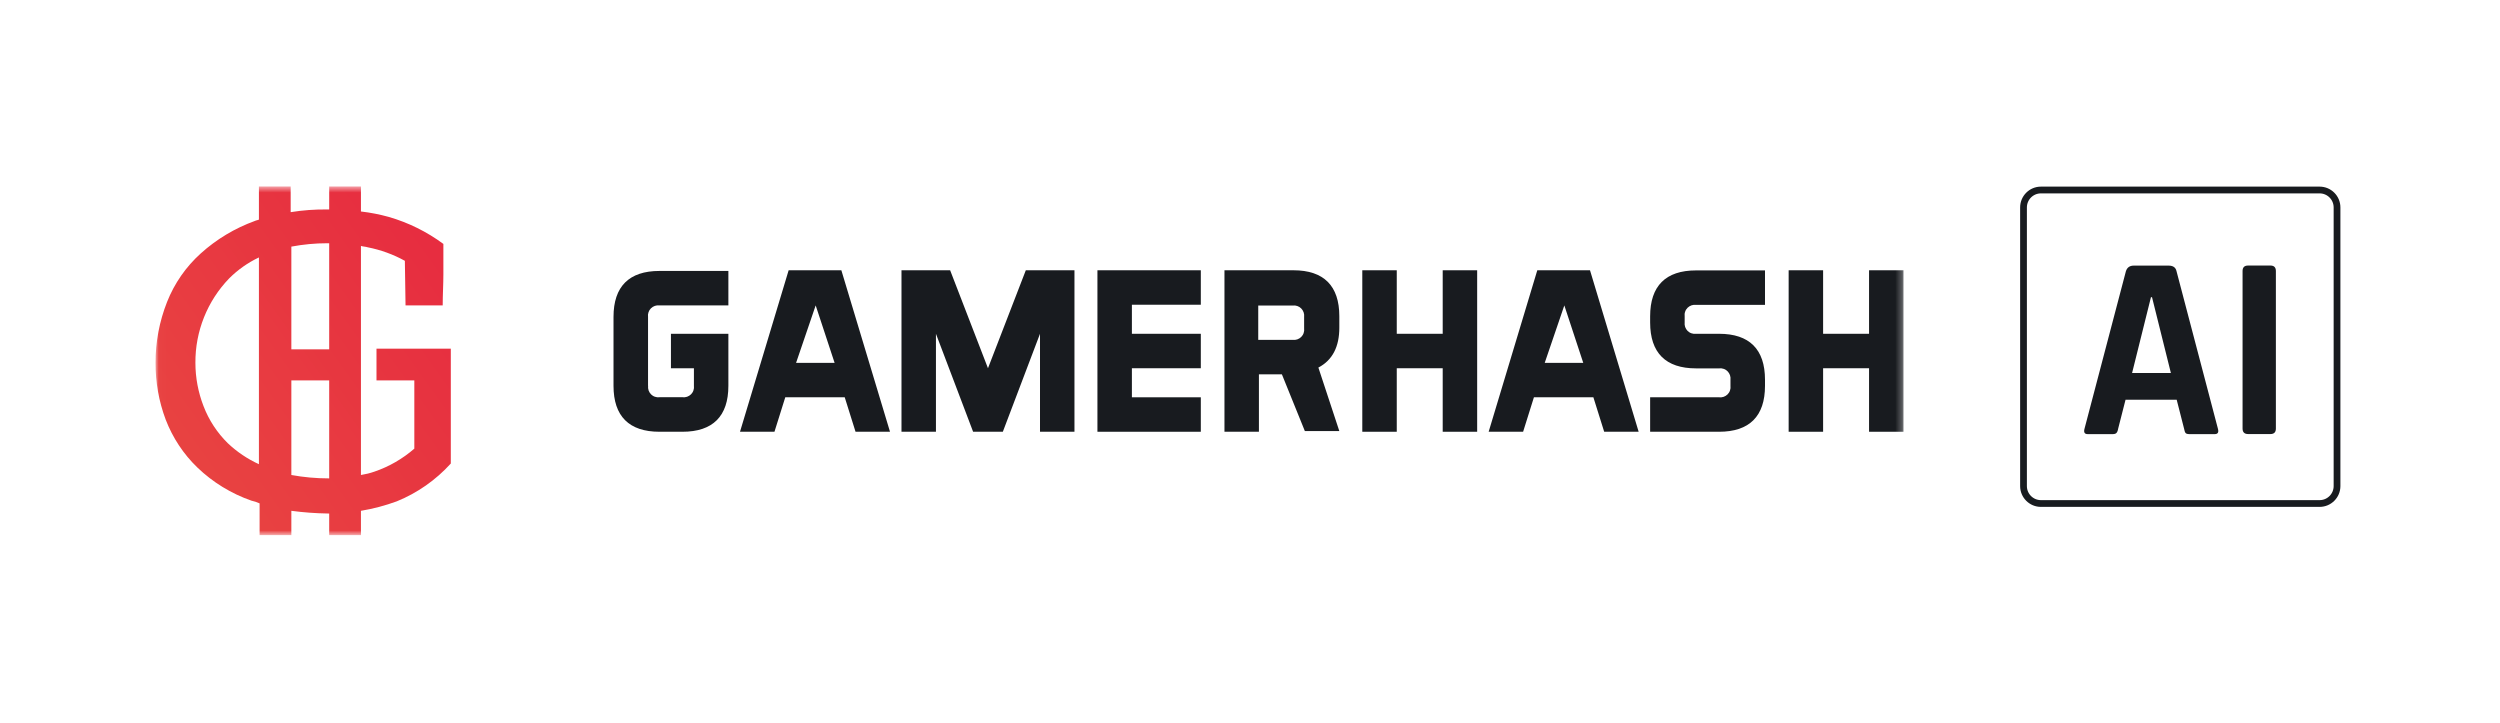<svg width="370" height="107" viewBox="0 0 370 107" fill="none" xmlns="http://www.w3.org/2000/svg">
<mask id="mask0_2127_9772" style="mask-type:luminance" maskUnits="userSpaceOnUse" x="23" y="27" width="259" height="53">
<path d="M281.72 27.6H23.02V79.2H281.72V27.6Z" fill="white"/>
</mask>
<g mask="url(#mask0_2127_9772)">
<path d="M95.92 57.1C95.89 57.33 95.92 57.56 95.99 57.78C96.07 58 96.19 58.2 96.35 58.36C96.51 58.52 96.71 58.65 96.93 58.72C97.15 58.8 97.38 58.82 97.61 58.79H101.01C101.24 58.82 101.47 58.79 101.69 58.72C101.91 58.64 102.11 58.52 102.27 58.36C102.43 58.2 102.56 58 102.63 57.78C102.71 57.56 102.73 57.33 102.7 57.1V54.5H99.3V49.4H107.8V57.1C107.8 61.6 105.5 63.9 101 63.9H97.6C93.1 63.9 90.8 61.6 90.8 57.1V46.9C90.8 42.4 93.1 40.1 97.6 40.1H107.8V45.2H97.6C97.37 45.17 97.14 45.2 96.92 45.27C96.7 45.35 96.5 45.47 96.34 45.63C96.18 45.79 96.05 45.99 95.98 46.21C95.9 46.43 95.88 46.66 95.91 46.89V57.09L95.92 57.1Z" fill="#181B1F"/>
<path d="M131.72 63.9H126.62L125.02 58.8H116.22L114.62 63.9H109.52L116.72 40H124.52L131.72 63.9ZM117.82 53.7H123.52L120.72 45.2L117.82 53.7Z" fill="#181B1F"/>
<path d="M133.42 40H140.62L146.22 54.5L151.82 40H159.02V63.9H153.92V49.4L148.42 63.9H144.02L138.52 49.4V63.9H133.42V40Z" fill="#181B1F"/>
<path d="M177.72 49.4V54.5H167.52V58.8H177.72V63.9H162.42V40H177.72V45.1H167.52V49.4H177.72Z" fill="#181B1F"/>
<path d="M189.72 55.4H186.32V63.9H181.22V40H191.42C195.92 40 198.22 42.3 198.22 46.8V48.5C198.22 51.3 197.22 53.3 195.12 54.4L198.22 63.8H193.12L189.72 55.4ZM186.22 45.2V50.3H191.32C191.55 50.33 191.78 50.3 192 50.23C192.22 50.15 192.42 50.03 192.58 49.87C192.74 49.71 192.87 49.51 192.94 49.29C193.02 49.07 193.04 48.84 193.01 48.61V46.91C193.04 46.68 193.01 46.45 192.94 46.23C192.86 46.01 192.74 45.81 192.58 45.65C192.42 45.49 192.22 45.36 192 45.29C191.78 45.21 191.55 45.19 191.32 45.22H186.22V45.2Z" fill="#181B1F"/>
<path d="M206.72 40V49.4H213.52V40H218.62V63.9H213.52V54.5H206.72V63.9H201.62V40H206.72Z" fill="#181B1F"/>
<path d="M242.52 63.9H237.42L235.82 58.8H227.02L225.42 63.9H220.32L227.52 40H235.32L242.52 63.9ZM228.62 53.7H234.32L231.52 45.2L228.62 53.7Z" fill="#181B1F"/>
<path d="M244.22 63.9V58.8H254.42C254.65 58.83 254.88 58.8 255.1 58.73C255.32 58.65 255.52 58.53 255.68 58.37C255.84 58.21 255.97 58.01 256.04 57.79C256.12 57.57 256.14 57.34 256.11 57.11V56.21C256.14 55.98 256.11 55.75 256.04 55.53C255.96 55.31 255.84 55.11 255.68 54.95C255.52 54.79 255.32 54.66 255.1 54.59C254.88 54.51 254.65 54.49 254.42 54.52H251.02C246.52 54.52 244.22 52.22 244.22 47.72V46.82C244.22 42.32 246.52 40.02 251.02 40.02H261.22V45.12H251.02C250.79 45.09 250.56 45.12 250.34 45.19C250.12 45.27 249.92 45.39 249.76 45.55C249.6 45.71 249.47 45.91 249.4 46.13C249.32 46.35 249.3 46.58 249.33 46.81V47.71C249.3 47.94 249.33 48.17 249.4 48.39C249.48 48.61 249.6 48.81 249.76 48.97C249.92 49.13 250.12 49.26 250.34 49.33C250.56 49.41 250.79 49.43 251.02 49.4H254.42C258.92 49.4 261.22 51.7 261.22 56.2V57.1C261.22 61.6 258.92 63.9 254.42 63.9H244.22Z" fill="#181B1F"/>
<path d="M269.82 40V49.4H276.62V40H281.72V63.9H276.62V54.5H269.82V63.9H264.72V40H269.82Z" fill="#181B1F"/>
<path d="M55.72 51.6V56.3H61.32V66.4C59.59 67.9 57.59 69.06 55.42 69.8C54.77 70.03 54.1 70.19 53.42 70.3V36.4C53.72 36.5 54.12 36.5 54.42 36.6C56.35 36.98 58.2 37.65 59.92 38.6L60.02 45.2H65.52C65.52 43.6 65.62 42.1 65.62 40.6V36.1C63.18 34.3 60.44 32.94 57.52 32.1C56.18 31.73 54.81 31.46 53.42 31.3V27.6H48.72V31H48.42C46.61 30.98 44.8 31.11 43.02 31.4V27.6H38.32V32.5C38.12 32.6 37.92 32.6 37.72 32.7C34.77 33.77 32.05 35.4 29.72 37.5C27.52 39.48 25.81 41.94 24.72 44.7C23.59 47.57 23.01 50.62 23.02 53.7C23.01 56.57 23.51 59.41 24.52 62.1C25.55 64.78 27.15 67.21 29.22 69.2C31.5 71.39 34.23 73.06 37.22 74.1C37.63 74.19 38.04 74.32 38.42 74.5V79.2H43.12V75.6C44.91 75.84 46.71 75.97 48.52 76H48.72V79.2H53.42V75.6C55.23 75.3 57 74.83 58.72 74.2C61.77 72.96 64.51 71.04 66.72 68.6V51.6H55.72ZM48.42 36H48.72V51.7H43.12V36.5C44.87 36.17 46.64 36 48.42 36ZM33.72 65.6C32.14 64.05 30.91 62.17 30.12 60.1C29.33 58.06 28.92 55.89 28.92 53.7C28.89 49.04 30.68 44.55 33.92 41.2C35.2 39.92 36.69 38.87 38.32 38.1V68.7C36.63 67.93 35.07 66.88 33.72 65.6ZM48.62 70.8C46.78 70.8 44.93 70.63 43.12 70.3V56.3H48.72V70.8H48.62Z" fill="url(#paint0_linear_2127_9772)"/>
</g>
<path d="M343.3 28.12H302.06C300.635 28.12 299.48 29.275 299.48 30.7V71.94C299.48 73.365 300.635 74.52 302.06 74.52H343.3C344.725 74.52 345.88 73.365 345.88 71.94V30.7C345.88 29.275 344.725 28.12 343.3 28.12Z" stroke="#181B1F"/>
<path d="M312.71 64.25H308.98C308.51 64.25 308.36 63.98 308.51 63.44L314.64 40.12C314.82 39.58 315.21 39.31 315.8 39.31H320.96C321.61 39.31 322 39.58 322.12 40.12L328.25 63.44C328.4 63.98 328.25 64.25 327.78 64.25H324.05C323.77 64.25 323.57 64.2 323.47 64.09C323.37 63.96 323.29 63.74 323.24 63.43L322.15 59.16H314.58L313.49 63.43C313.44 63.74 313.35 63.96 313.22 64.09C313.12 64.19 312.94 64.25 312.68 64.25H312.71ZM318.34 43.99L315.55 55.2H321.29L318.5 43.99H318.35H318.34Z" fill="#181B1F"/>
<path d="M336.83 40.11V63.43C336.83 63.97 336.56 64.24 336.02 64.24H332.72C332.18 64.24 331.9 63.97 331.9 63.43V40.11C331.9 39.57 332.17 39.3 332.72 39.3H336.02C336.56 39.3 336.83 39.57 336.83 40.11Z" fill="#181B1F"/>
<defs>
<linearGradient id="paint0_linear_2127_9772" x1="26.29" y1="67.43" x2="65.58" y2="39.27" gradientUnits="userSpaceOnUse">
<stop stop-color="#E84341"/>
<stop offset="1" stop-color="#E72D40"/>
</linearGradient>
</defs>
</svg>
